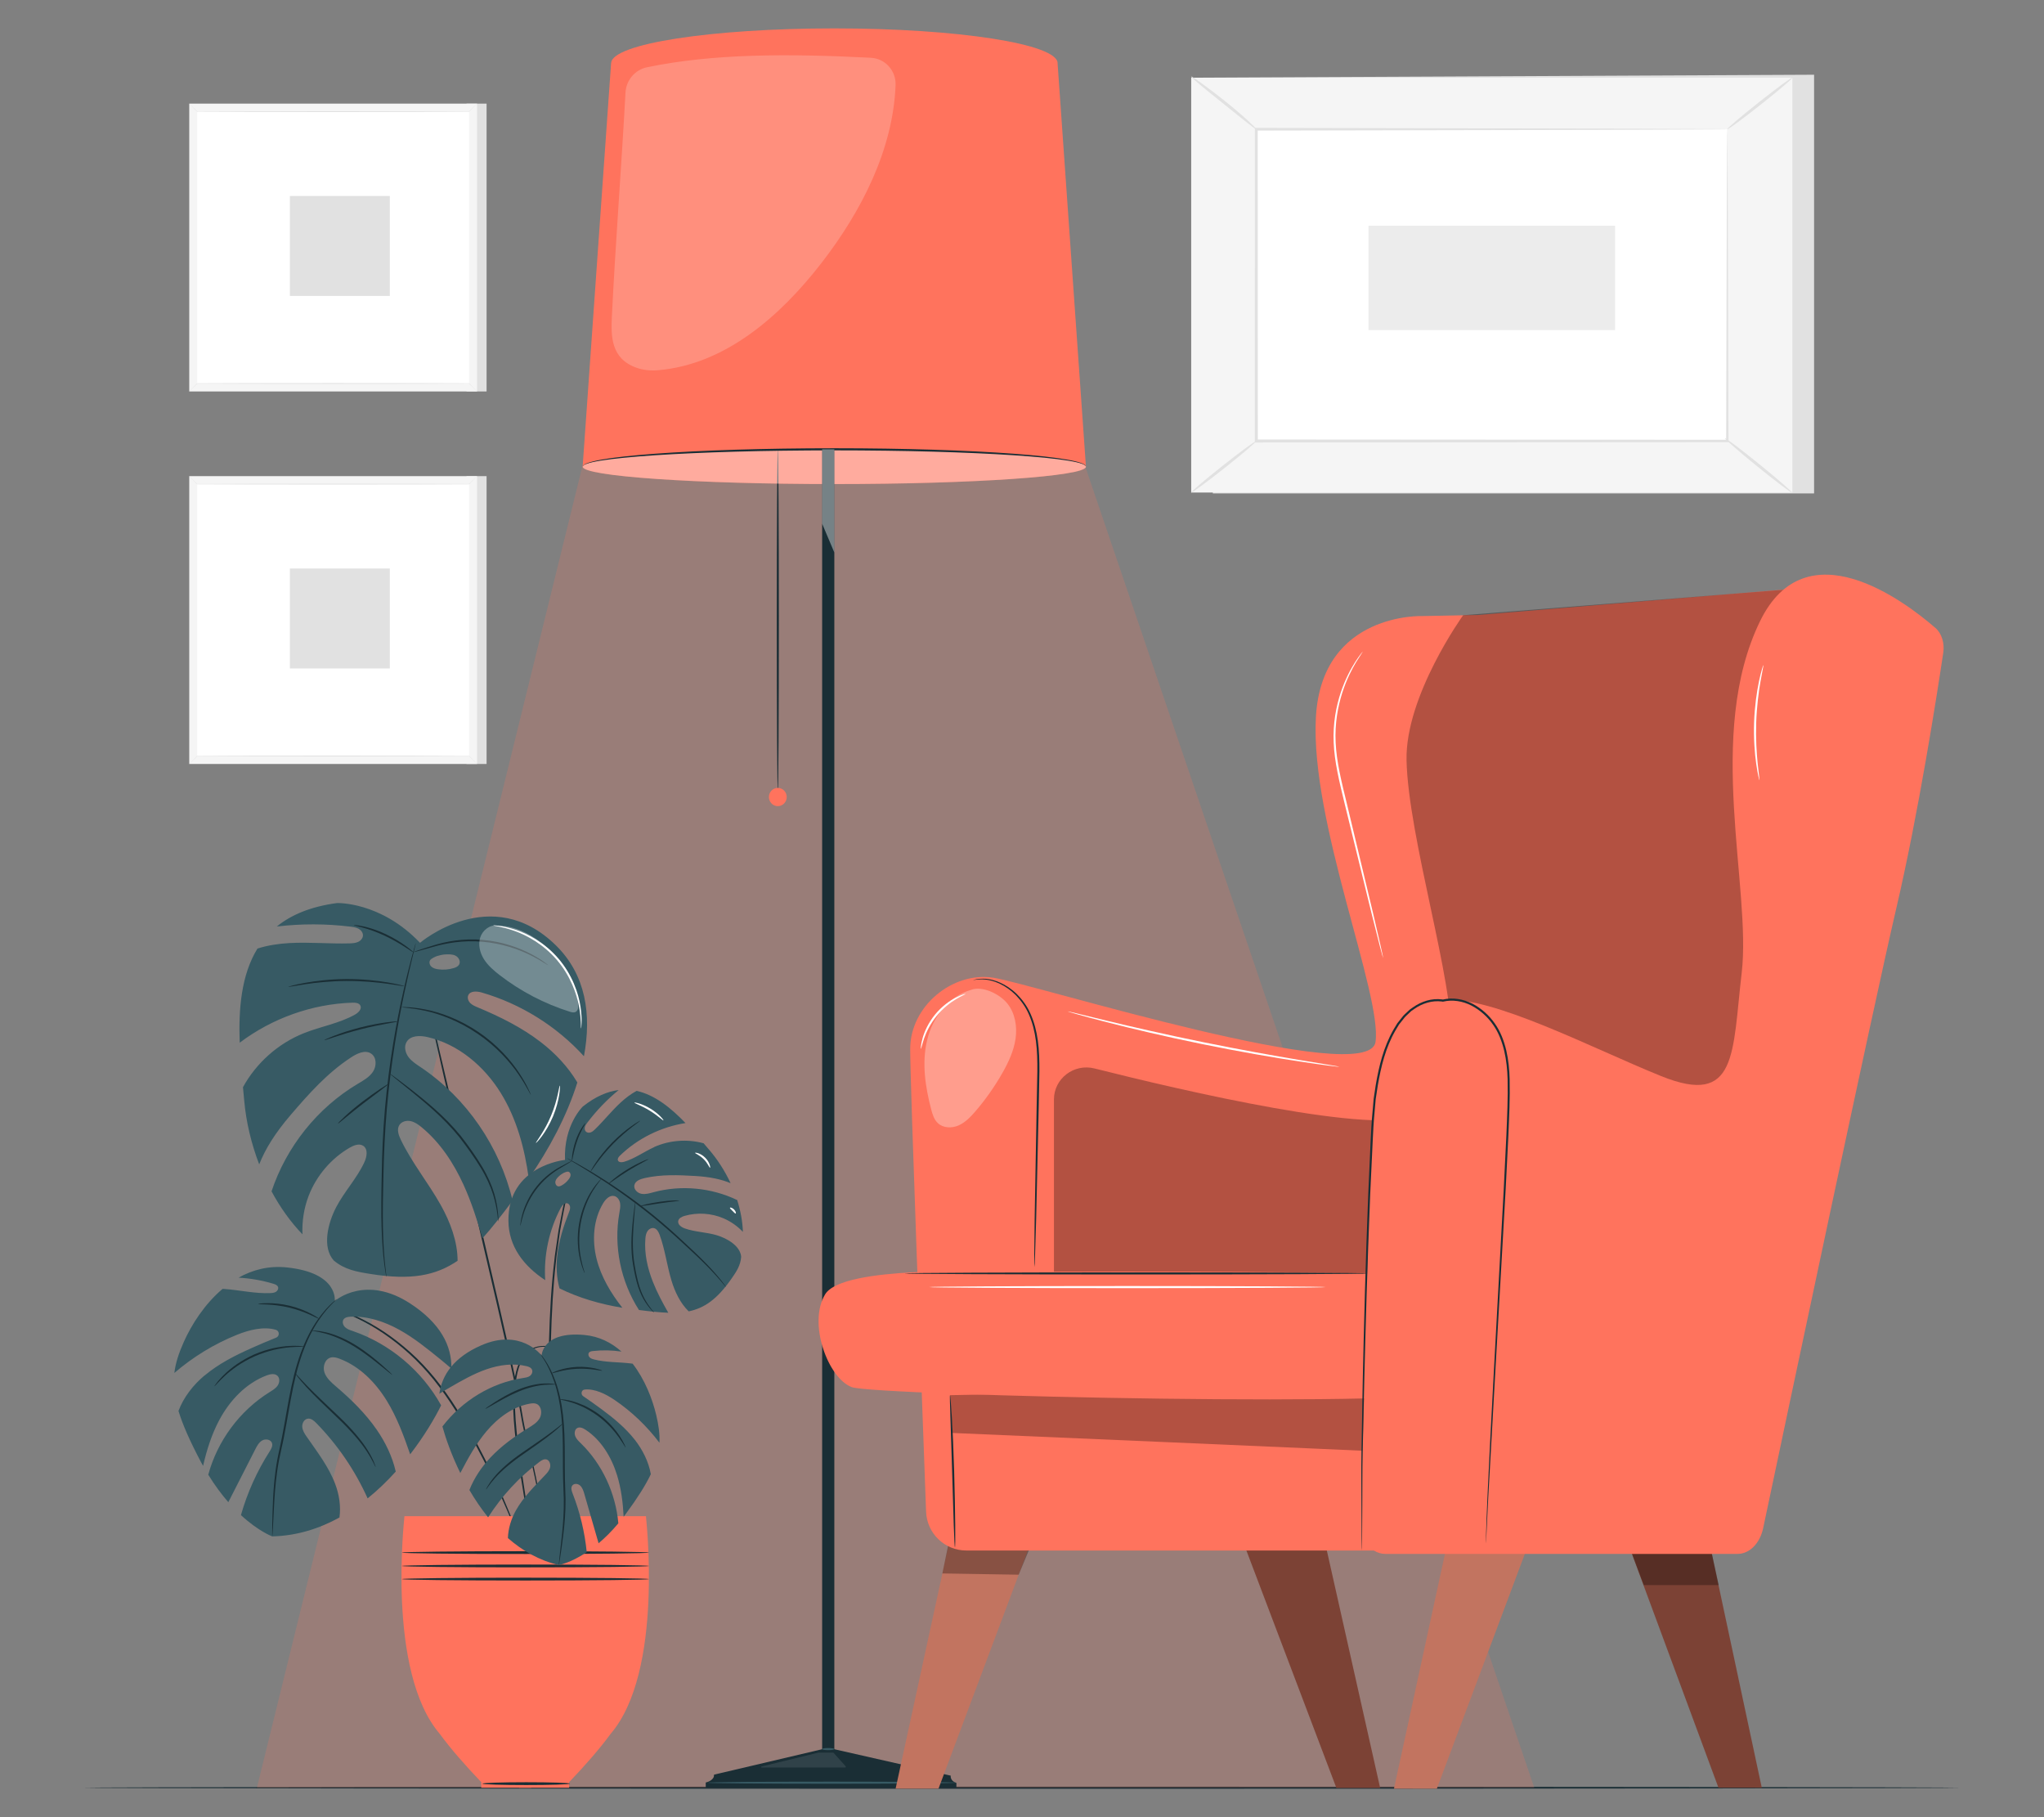 <?xml version="1.0" encoding="UTF-8"?>
<svg id="Layer_2" data-name="Layer 2" xmlns="http://www.w3.org/2000/svg" viewBox="0 0 540 480">
  <rect x="0" y="0" width="540" height="480" fill="#808080" stroke="none"/>
  <defs>
    <style>
      .cls-1 {
        opacity: .4;
      }

      .cls-1, .cls-2, .cls-3, .cls-4, .cls-5, .cls-6, .cls-7, .cls-8, .cls-9, .cls-10, .cls-11, .cls-12, .cls-13, .cls-14, .cls-15 {
        stroke-width: 0px;
      }

      .cls-1, .cls-11, .cls-13 {
        fill: #fff;
      }

      .cls-2, .cls-15 {
        fill: #ff735d;
      }

      .cls-3 {
        fill: #375a64;
      }

      .cls-4 {
        fill: #e1e1e1;
      }

      .cls-5 {
        fill: #ececec;
      }

      .cls-16, .cls-15 {
        opacity: .2;
      }

      .cls-7, .cls-17 {
        opacity: .3;
      }

      .cls-8 {
        fill: #f5f5f5;
      }

      .cls-9 {
        fill: none;
      }

      .cls-10 {
        fill: #1a2e35;
      }

      .cls-12 {
        fill: #c27460;
      }

      .cls-13 {
        opacity: .1;
      }

      .cls-14 {
        fill: #7c4235;
      }
    </style>
  </defs>
  <g id="Layer_2-2" data-name="Layer 2">
    <g>
      <g>
        <g>
          <rect class="cls-4" x="123.25" y="27.37" width="5.3" height="76.03"/>
          <rect class="cls-8" x="50" y="27.37" width="76.03" height="76.03"/>
          <rect class="cls-11" x="52.11" y="29.48" width="71.81" height="71.81"/>
          <path class="cls-4" d="m126.03,27.37s-.04.05-.13.15c-.1.1-.23.24-.4.41-.36.37-.88.9-1.55,1.58h-.01s-.02.01-.02.01c-5.82.04-19.71.07-35.91.07s-30.08-.03-35.91-.07h-.02s-.01-.01-.01-.01c-.67-.68-1.19-1.21-1.55-1.58-.17-.18-.3-.31-.4-.41-.09-.09-.13-.15-.13-.15,0,0,.05.04.15.13.1.1.24.23.41.4.37.36.9.88,1.58,1.55h-.03c5.82-.05,19.71-.08,35.91-.08s30.08.03,35.91.07h-.03c.68-.66,1.21-1.18,1.58-1.54.18-.17.31-.3.41-.4.09-.09.15-.13.15-.13Z"/>
          <path class="cls-4" d="m50,103.4s.04-.05.13-.15c.1-.1.23-.24.4-.41.36-.37.88-.9,1.55-1.58h.01s.02-.01.02-.01c5.82-.04,19.71-.07,35.91-.07s30.08.03,35.91.07h.02s.01.01.01.01c.67.68,1.19,1.21,1.55,1.58.17.18.3.31.4.41.09.09.13.15.13.15,0,0-.05-.04-.15-.13-.1-.1-.24-.23-.41-.4-.37-.36-.9-.88-1.58-1.55h.03c-5.82.05-19.71.08-35.91.08s-30.08-.03-35.91-.07h.03c-.68.66-1.21,1.18-1.58,1.54-.18.17-.31.3-.41.4-.09.09-.15.13-.15.13Z"/>
          <rect class="cls-4" x="76.59" y="51.77" width="26.4" height="26.4"/>
        </g>
        <g>
          <rect class="cls-4" x="123.25" y="125.77" width="5.3" height="76.03"/>
          <rect class="cls-8" x="50" y="125.77" width="76.03" height="76.03"/>
          <rect class="cls-11" x="52.11" y="127.88" width="71.81" height="71.81"/>
          <path class="cls-4" d="m126.03,125.77s-.04.05-.13.15c-.1.1-.23.24-.4.41-.36.37-.88.9-1.55,1.58h-.01s-.02.01-.02.01c-5.82.04-19.71.07-35.91.07s-30.08-.03-35.91-.07h-.02s-.01-.01-.01-.01c-.67-.68-1.19-1.21-1.55-1.58-.17-.18-.3-.31-.4-.41-.09-.09-.13-.15-.13-.15,0,0,.05.04.15.13.1.1.24.23.41.4.37.36.9.88,1.58,1.55h-.03c5.82-.05,19.71-.08,35.91-.08s30.08.03,35.91.07h-.03c.68-.66,1.21-1.18,1.58-1.54.18-.17.31-.3.41-.4.09-.09.15-.13.15-.13Z"/>
          <path class="cls-4" d="m50,201.8s.04-.05.13-.15c.1-.1.23-.24.4-.41.36-.37.88-.9,1.55-1.58h.01s.02-.01.02-.01c5.82-.04,19.71-.07,35.91-.07s30.08.03,35.91.07h.02s.01.01.01.01c.67.68,1.19,1.21,1.55,1.58.17.18.3.31.4.41.09.09.13.15.13.15,0,0-.05-.04-.15-.13-.1-.1-.24-.23-.41-.4-.37-.36-.9-.88-1.58-1.55h.03c-5.82.05-19.71.08-35.91.08s-30.08-.03-35.91-.07h.03c-.68.66-1.21,1.18-1.58,1.54-.18.17-.31.3-.41.4-.09.09-.15.13-.15.13Z"/>
          <rect class="cls-4" x="76.59" y="150.17" width="26.4" height="26.4"/>
        </g>
        <g>
          <polygon class="cls-4" points="479.26 19.74 479.26 130.33 320.42 130.33 314.7 20.52 479.26 19.74"/>
          <rect class="cls-8" x="339.32" y="-4.11" width="109.58" height="158.83" transform="translate(318.81 469.42) rotate(-90)"/>
          <g>
            <rect class="cls-11" x="331.9" y="34.13" width="124.43" height="82.35"/>
            <path class="cls-4" d="m456.33,34.13s-.21.01-.61.02c-.42,0-1.01.01-1.77.02-1.58.01-3.87.02-6.83.04-5.98.02-14.67.06-25.64.1-21.94.04-53,.1-89.57.18l.36-.36c0,25.16.02,53.04.03,82.34h0s-.39-.38-.39-.38c46.94.03,90.21.06,124.43.08l-.31.31c.07-25.06.13-45.61.16-59.92.03-7.15.06-12.74.08-16.57.02-1.89.03-3.35.03-4.35.01-.99.03-1.51.03-1.51,0,0,.02.48.03,1.45,0,1,.02,2.43.03,4.3.02,3.81.05,9.38.08,16.5.04,14.36.1,34.97.16,60.11v.31s-.31,0-.31,0c-34.22.02-77.49.05-124.43.08h-.39s0-.39,0-.39h0c.01-29.31.02-57.19.03-82.35v-.36s.36,0,.36,0c36.67.07,67.81.13,89.81.18,10.94.04,19.6.07,25.56.1,2.94.02,5.2.03,6.76.04.74,0,1.32.02,1.73.02.39,0,.57.02.57.02Z"/>
          </g>
          <path class="cls-4" d="m314.7,20.21c.07-.09,1.11.6,2.73,1.77,1.62,1.17,3.84,2.84,6.23,4.75,2.39,1.91,4.49,3.72,5.97,5.08,1.48,1.36,2.34,2.25,2.27,2.33-.15.17-3.97-2.98-8.74-6.79-4.77-3.8-8.61-6.95-8.47-7.13Z"/>
          <path class="cls-4" d="m473.53,20.52c.13.17-3.61,3.36-8.36,7.11-4.75,3.76-8.71,6.67-8.85,6.5-.13-.17,3.61-3.35,8.36-7.12,4.75-3.76,8.71-6.67,8.84-6.5Z"/>
          <g>
            <path class="cls-11" d="m473.41,130.11c-5.9-4.78-11.81-9.57-17.71-14.35"/>
            <path class="cls-4" d="m455.7,115.76c.14-.17,4.21,2.91,9.1,6.87,4.89,3.96,8.74,7.31,8.61,7.48-.14.17-4.21-2.91-9.1-6.87-4.89-3.96-8.74-7.31-8.61-7.48Z"/>
          </g>
          <path class="cls-4" d="m314.7,130.1c-.13-.17,3.57-3.32,8.27-7.04,4.7-3.72,8.62-6.6,8.76-6.43.13.17-3.57,3.32-8.27,7.04-4.7,3.72-8.62,6.6-8.76,6.43Z"/>
          <rect class="cls-5" x="380.33" y="40.83" width="27.57" height="65.14" transform="translate(320.71 467.52) rotate(-90)"/>
        </g>
        <path class="cls-10" d="m517.99,472.22c0,.15-111.07.28-248.05.28s-248.07-.13-248.07-.28,111.05-.28,248.07-.28,248.05.13,248.05.28Z"/>
        <polygon class="cls-15" points="160.09 97.86 67.87 472.22 405.34 472.22 281.17 106.94 160.09 97.86"/>
        <g>
          <path class="cls-2" d="m279.41,16.69c0-5.08-26.41-9.19-58.98-9.19s-58.64,4.06-58.96,9.1h-.02l-7.52,106.67h132.96l-7.49-106.58Z"/>
          <path class="cls-2" d="m286.9,123.27c0,2.54-29.76,4.59-66.48,4.59s-66.48-2.06-66.48-4.59,29.76-4.59,66.48-4.59,66.48,2.06,66.48,4.59Z"/>
          <path class="cls-10" d="m188.65,468.76l28.55-6.71h3.22l30.75,6.98s-.24,1.36,1.5,1.93v1.25h-66.22v-1.37s1.72-.34,2.13-1.52l.07-.57Z"/>
          <path class="cls-10" d="m205.49,208.99c-.15,0-.28-20.21-.28-45.13s.13-45.14.28-45.14.28,20.2.28,45.14-.13,45.13-.28,45.13Z"/>
          <path class="cls-2" d="m207.84,210.53c0,1.33-1.05,2.41-2.35,2.41s-2.35-1.08-2.35-2.41,1.05-2.41,2.35-2.41,2.35,1.08,2.35,2.41Z"/>
          <path class="cls-1" d="m286.9,123.27c0,2.54-29.76,4.59-66.48,4.59s-66.48-2.06-66.48-4.59,29.76-4.59,66.48-4.59,66.48,2.06,66.48,4.59Z"/>
          <rect class="cls-10" x="217.2" y="118.68" width="3.22" height="343.91"/>
          <path class="cls-10" d="m286.9,123.27s0-.13-.17-.28c-.16-.16-.46-.32-.87-.47-.83-.3-2.12-.59-3.79-.86-3.34-.54-8.23-1.01-14.28-1.41-12.1-.8-28.86-1.29-47.36-1.29-18.51,0-35.27.49-47.37,1.29-6.05.4-10.94.88-14.28,1.41-1.67.27-2.96.55-3.79.86-.41.15-.72.31-.87.47-.16.16-.15.29-.17.28,0,0-.03-.14.13-.32.16-.18.46-.36.87-.54.83-.34,2.12-.66,3.79-.97,3.35-.61,8.24-1.14,14.29-1.59,12.11-.9,28.88-1.45,47.4-1.45,18.52,0,35.28.55,47.39,1.45,6.05.45,10.94.99,14.29,1.59,1.67.3,2.96.62,3.8.97.42.17.72.36.87.54.16.18.13.33.13.32Z"/>
          <polygon class="cls-1" points="220.42 145.95 217.2 138.33 217.2 118.68 220.42 118.68 220.42 145.95"/>
          <path class="cls-13" d="m223.24,466.88h-22.04c-.15,0-.18-.23-.03-.26l15.09-3.68s.02,0,.03,0h3.81s.07.02.1.04l3.19,3.56c.12.13.03.35-.15.35Z"/>
          <path class="cls-3" d="m252.71,470.89c0,.15-14.74.28-32.92.28s-32.93-.12-32.93-.28,14.74-.28,32.93-.28,32.92.13,32.92.28Z"/>
          <path class="cls-3" d="m220.42,462.01c0,.15-.72.28-1.62.28s-1.62-.12-1.62-.28.72-.28,1.62-.28,1.62.13,1.62.28Z"/>
          <g class="cls-16">
            <path class="cls-11" d="m230.12,15.27c3.71.19,6.63,3.4,6.48,7.2-.65,17.08-9.08,33.44-19.57,46.99-10.95,14.13-25.5,26.84-43.23,28.34-1.93.16-3.89-.03-5.72-.69-6.75-2.44-6.68-8.39-6.42-13.67.94-19.22,2.54-39.59,3.59-59,.18-3.29,2.53-6.01,5.68-6.67,17.39-3.61,37.09-3.64,59.19-2.51Z"/>
          </g>
        </g>
        <g>
          <g>
            <g>
              <g>
                <path class="cls-10" d="m75.93,343.67s.08.02.25.03c.19.01.43.03.72.05.63.06,1.58.05,2.77.22,2.4.24,5.87.82,9.94,2.28,4.06,1.45,8.71,3.74,13.32,7.11,2.3,1.68,4.61,3.6,6.83,5.77,2.21,2.18,4.34,4.59,6.31,7.23,1.99,2.63,3.75,5.32,5.37,7.98,1.64,2.64,3.09,5.27,4.46,7.78,2.7,5.04,4.91,9.7,6.68,13.65,1.76,3.95,3.1,7.19,3.98,9.45.43,1.1.76,1.97,1.01,2.6.11.27.2.49.27.67.06.15.1.23.11.22,0,0-.01-.08-.06-.24-.06-.18-.13-.41-.22-.69-.21-.6-.49-1.5-.92-2.63-.82-2.28-2.11-5.54-3.83-9.52-1.73-3.97-3.92-8.65-6.6-13.72-1.36-2.52-2.81-5.16-4.45-7.82-1.62-2.67-3.39-5.38-5.39-8.02-1.99-2.65-4.14-5.09-6.37-7.28-2.25-2.18-4.58-4.1-6.9-5.79-4.66-3.38-9.37-5.65-13.48-7.07-4.11-1.43-7.62-1.96-10.04-2.14-1.21-.14-2.15-.1-2.79-.13-.29,0-.53,0-.73,0-.16,0-.25,0-.25.02Z"/>
                <path class="cls-10" d="m154.81,300.61s-.05.08-.13.26c-.09.2-.2.45-.35.77-.31.71-.74,1.7-1.29,2.97-.61,1.28-1.09,2.92-1.73,4.8-.29.95-.69,1.94-.96,3.03-.28,1.09-.57,2.24-.88,3.44-.69,2.4-1.11,5.09-1.69,7.95-.31,1.43-.46,2.93-.7,4.46-.2,1.54-.5,3.11-.64,4.74-.77,6.5-1.2,13.69-1.4,21.23-.12,7.55.05,14.74.38,21.27.38,6.53.86,12.4,1.43,17.32.27,2.46.53,4.68.82,6.63.27,1.95.49,3.63.74,4.99.23,1.34.41,2.4.54,3.15.06.34.11.61.15.82.04.18.06.28.07.28,0,0,0-.1-.02-.28-.03-.21-.06-.48-.1-.82-.11-.75-.26-1.81-.45-3.16-.22-1.37-.41-3.05-.65-5-.26-1.95-.5-4.17-.75-6.63-.53-4.92-.97-10.79-1.32-17.31-.31-6.52-.47-13.7-.34-21.24.2-7.53.61-14.7,1.35-21.19.13-1.63.42-3.2.62-4.74.24-1.53.38-3.03.68-4.46.57-2.86.97-5.54,1.63-7.94.3-1.2.58-2.35.84-3.44.26-1.09.64-2.08.92-3.03.61-1.88,1.06-3.53,1.64-4.81.51-1.28.91-2.28,1.2-3,.13-.33.22-.58.3-.78.07-.18.09-.27.09-.27Z"/>
                <path class="cls-10" d="m141.99,408.71s.06-.13.16-.39c.11-.28.25-.67.44-1.16.11-.53.27-1.19.39-1.98.06-.8.2-1.71.16-2.75.09-4.16-.97-10.1-2.66-17.29-.82-3.6-1.86-7.52-2.53-11.8-.19-1.07-.39-2.16-.58-3.27-.22-1.1-.45-2.22-.68-3.35-.45-2.27-.98-4.6-1.48-6.99-2.09-9.55-4.52-20.01-7.08-30.99-5.15-21.95-9.82-41.81-13.2-56.22-1.65-7.2-2.98-13.03-3.81-17.08-.44-2.02-.74-3.59-.94-4.66-.1-.52-.18-.92-.24-1.21-.06-.27-.09-.41-.1-.41,0,0,0,.14.05.42.05.3.11.7.19,1.22.17,1.07.43,2.66.85,4.68.77,4.06,2.05,9.9,3.65,17.12,3.23,14.42,7.91,34.3,13.06,56.26,2.57,10.98,5,21.44,7.12,30.97.51,2.39,1.05,4.71,1.5,6.98.23,1.13.46,2.25.69,3.35.2,1.1.4,2.19.59,3.25.69,4.3,1.75,8.22,2.6,11.81,1.73,7.17,2.84,13.08,2.81,17.21.05,1.03-.07,1.94-.12,2.73-.1.78-.25,1.44-.34,1.97-.16.5-.29.89-.39,1.17-.08.27-.12.4-.12.41Z"/>
                <path class="cls-10" d="m140.28,408.71s.02-.22.02-.62c0-.41-.03-1.01-.09-1.79-.11-1.55-.35-3.79-.73-6.54-.72-5.51-2.1-13.09-2.98-21.51-.42-4.21-.63-8.24-.35-11.88.15-1.82.42-3.54.92-5.1.5-1.55,1.25-2.95,2.34-3.95,1.09-.99,2.52-1.49,3.79-1.56,1.28-.1,2.4.09,3.28.27,1.77.4,2.68.8,2.71.75,0-.01-.22-.11-.66-.28-.22-.09-.5-.19-.83-.29-.33-.11-.72-.23-1.16-.33-.89-.21-2.02-.43-3.35-.35-1.33.05-2.86.56-4.03,1.59-1.16,1.04-1.95,2.48-2.48,4.06-.53,1.59-.82,3.33-.98,5.17-.31,3.68-.11,7.72.31,11.95.89,8.44,2.32,16.01,3.13,21.51.42,2.75.72,4.98.88,6.52.08.74.14,1.33.18,1.78.04.41.07.62.09.62Z"/>
              </g>
              <g>
                <path class="cls-3" d="m172.81,303.02c-2.68,1.2-5.1,3.02-7.92,3.86-.6.18-1.45.2-1.65-.4-.15-.45.21-.9.55-1.23,4.7-4.56,10.85-7.58,17.31-8.6-3.77-3.92-8.04-7.43-12.92-8.5-1.52.82-2.93,1.9-4.21,3.08-2.39,2.2-4.41,4.77-6.74,7.04-.33.32-.68.65-1.11.82-.43.17-.97.15-1.31-.16-.33-.31-.4-.82-.28-1.26.12-.44.39-.81.67-1.17,2.4-3.17,5.17-6.05,8.25-8.57-2.96.36-6.11,1.69-9.47,4.35,0,0-5.09,4.85-4.71,14.11,0,0-15.09,1.44-14.95,16.1.06,6.74,4.01,11.9,9.72,15.66-.42-6.55,1-13.21,4.07-19.02.38-.72,1.08-1.54,1.84-1.26.43.16.67.65.67,1.11,0,.46-.17.9-.34,1.33-1.42,3.62-2.61,7.36-3.05,11.22-.33,2.93-.2,5.94.58,8.78,5.05,2.53,10.94,4.21,16.61,5.13-3.02-3.84-5.59-8.12-6.79-12.85-1.25-4.94-.9-10.42,1.73-14.78.64-1.06,1.7-2.16,2.91-1.89.85.2,1.41,1.05,1.55,1.9.14.86-.04,1.73-.19,2.58-1.57,8.79.36,18.13,5.18,25.63,3,.38,5.53.65,7.75.73-1.52-2.66-2.97-5.36-4.09-8.21-1.41-3.59-2.28-7.46-1.97-11.3.05-.69.15-1.39.52-1.98.36-.58,1.06-1.01,1.73-.87.81.17,1.25,1.04,1.53,1.81,1.42,3.86,1.91,8.01,3.09,11.95.91,3.03,2.34,6.06,4.58,8.23,4.19-.88,7.51-3.2,11.31-8.64,1.29-1.85,2.39-3.47,2.55-5.77h0c-.22-2.87-3.67-4.86-6.42-5.69s-5.71-.84-8.43-1.79c-.92-.32-1.95-1.02-1.78-1.98.14-.76.97-1.15,1.72-1.36,3.35-.95,7.03-.72,10.23.65,1.94.83,3.69,2.06,5.14,3.59-.09-2.78-.63-5.63-1.51-8.41-6.81-3.27-14.8-4.04-22.1-2.07-1.04.28-2.13.62-3.19.42-1.06-.2-2.07-1.17-1.88-2.24.21-1.18,1.61-1.67,2.79-1.93,4.43-.98,8.74-.8,13.27-.54,4.07.24,6.96.9,9.37,1.9-1.51-3.24-3.46-6.27-5.67-8.83-.48-.55-.97-1.13-1.46-1.71-4.3-1.17-9.01-.82-13.08,1Zm-23.97,6.83c.25-.14.94-.4,1.23-.37.4.04.67.46.67.86s-.21.77-.44,1.09c-.51.7-1.17,1.29-1.92,1.7-.3.16-.63.3-.96.23-.56-.13-.82-.84-.66-1.4.16-.56.6-.98,1.03-1.37,0,0,.22-.25,1.06-.74Z"/>
                <path class="cls-10" d="m191.8,339.94s-.09-.17-.31-.46c-.21-.3-.53-.72-.96-1.26-.86-1.08-2.16-2.59-3.87-4.36-1.71-1.77-3.84-3.79-6.23-6-2.38-2.22-5.05-4.61-7.97-6.98-5.84-4.74-11.53-8.51-15.74-11.06-2.1-1.28-3.84-2.25-5.05-2.92-.58-.31-1.04-.55-1.4-.74-.32-.17-.49-.25-.5-.23,0,.01.15.12.46.31.35.21.8.47,1.36.81,1.18.71,2.89,1.72,4.97,3.03,4.17,2.6,9.81,6.4,15.64,11.13,2.91,2.36,5.58,4.73,7.97,6.94,2.4,2.2,4.54,4.19,6.27,5.93,1.73,1.74,3.07,3.22,3.96,4.26.42.5.76.9,1.02,1.21.23.28.36.42.37.41Z"/>
                <path class="cls-10" d="m167.84,317.52s-.1.42-.21,1.19c-.11.77-.25,1.88-.4,3.25-.28,2.75-.69,6.59-.18,10.83.3,2.11.69,4.08,1.16,5.86.48,1.78,1.13,3.33,1.82,4.54.7,1.21,1.4,2.1,1.92,2.68.25.3.47.5.61.65.15.14.23.21.24.2.08-.06-1.19-1.26-2.52-3.67-.65-1.21-1.26-2.73-1.71-4.49-.45-1.76-.83-3.74-1.12-5.82-.5-4.17-.14-8,.06-10.75.11-1.32.2-2.42.27-3.27.06-.77.08-1.2.05-1.2Z"/>
                <path class="cls-10" d="m179.45,317.13c0-.11-2.34-.1-5.18.32-2.84.42-5.09,1-5.07,1.1.02.12,2.31-.28,5.13-.7,2.82-.42,5.13-.61,5.12-.73Z"/>
                <path class="cls-10" d="m171.33,306.17s-.68.18-1.7.64c-1.02.46-2.4,1.17-3.86,2.06-1.46.9-2.71,1.81-3.58,2.52-.87.7-1.37,1.18-1.34,1.23.08.1,2.24-1.62,5.13-3.39,2.88-1.78,5.39-2.94,5.34-3.05Z"/>
                <path class="cls-10" d="m158.89,311.34s-.29.24-.74.74c-.45.5-1.07,1.27-1.74,2.29-1.35,2.02-2.79,5.13-3.41,8.8-.65,3.67-.33,7.09.23,9.44.27,1.18.58,2.12.82,2.75.24.63.41.97.43.96.07-.03-.5-1.42-.97-3.77-.48-2.34-.75-5.7-.11-9.31.62-3.61,1.99-6.69,3.25-8.72,1.26-2.04,2.3-3.13,2.24-3.19Z"/>
                <path class="cls-10" d="m169.16,296.01s-.25.1-.66.35c-.42.24-1,.63-1.7,1.12-1.41.99-3.27,2.49-5.11,4.37-1.84,1.89-3.3,3.78-4.26,5.21-.48.71-.85,1.31-1.08,1.73-.24.42-.36.66-.33.67.06.03.64-.85,1.65-2.23,1.01-1.38,2.49-3.23,4.31-5.09,1.82-1.86,3.64-3.38,4.99-4.43,1.35-1.05,2.23-1.65,2.19-1.7Z"/>
                <path class="cls-10" d="m137.46,323.82c.07.01.25-1.27.88-3.23.63-1.96,1.82-4.59,3.81-7.03,1.97-2.46,4.32-4.13,6.11-5.16.83-.5,1.54-.92,2.11-1.26.5-.3.76-.48.75-.51-.01-.02-.31.11-.83.37-.52.26-1.27.65-2.18,1.15-1.83.97-4.27,2.65-6.28,5.16-2.03,2.49-3.2,5.2-3.77,7.2-.29,1-.45,1.84-.52,2.41-.08.58-.11.9-.07.9Z"/>
                <path class="cls-10" d="m154.65,296.67c-.08-.08-1.64,1.84-2.59,4.68-.48,1.41-.75,2.74-.88,3.7-.13.97-.13,1.57-.08,1.57.13.02.39-2.37,1.34-5.14.93-2.78,2.31-4.75,2.21-4.82Z"/>
              </g>
              <g>
                <path class="cls-3" d="m54.09,363.31c3.67-3.09,8.01-5.27,12.39-7.23,2.14-.96,4.3-1.88,6.48-2.75.96-.39.91-1.78-.09-2.07-3.19-.94-6.97,0-10.18,1.28-6.05,2.42-11.69,5.87-16.63,10.12.33-2.69,1.19-5.26,2.46-8.11,2.07-4.66,5.54-10.09,10.28-14.1.19.01.37.02.56.03,4.04.3,8.04,1.26,12.08,1.08.5-.02,1.02-.07,1.45-.33.43-.26.73-.8.57-1.27-.17-.49-.73-.71-1.23-.86-2.99-.9-6.09-1.44-9.21-1.61,3.69-2.07,7.95-3.21,12.74-2.71,13.79,1.44,12.67,8.9,12.67,8.9.42-.42,8.35-6.92,19.94.63,8.02,5.23,11.02,11.21,10.88,17.19-.98-.86-1.99-1.69-2.98-2.5-3.46-2.81-6.94-5.63-10.84-7.78-3.9-2.15-8.29-3.6-12.75-3.43-.72.03-1.53.15-1.93.75-.41.63-.13,1.52.41,2.03.55.52,1.29.76,2,1,9.85,3.37,18.34,10.54,23.38,19.64-1.6,3.25-4.36,7.99-8.18,12.94-1.69-4.89-3.48-9.77-6.19-14.17-2.97-4.82-7.17-9.09-12.47-11.08-.74-.28-1.54-.51-2.3-.32-1.58.39-2.21,2.46-1.67,3.99.54,1.53,1.85,2.64,3.08,3.7,3.98,3.4,7.76,7.09,10.73,11.4,2.31,3.34,4.11,7.09,5.01,11.04-2.22,2.47-4.7,4.88-7.43,7.08-3.31-7.36-7.92-14.13-13.56-19.89-.61-.63-1.37-1.29-2.24-1.17-.96.13-1.55,1.23-1.47,2.19.08.97.64,1.82,1.2,2.62,2.78,4.01,5.82,7.94,7.53,12.51,1.04,2.78,1.51,5.88,1.1,8.79-5.27,2.91-11.21,4.83-17.76,4.99,0,0-3.59-1.31-8.27-5.62,1.69-5.93,4.24-11.6,7.56-16.79.44-.69.92-1.51.63-2.28-.35-.94-1.7-1.15-2.57-.65-.87.5-1.38,1.44-1.83,2.34-2.37,4.65-4.75,9.3-7.12,13.96-1.74-1.99-3.54-4.39-5.3-7.25,2.42-8.95,8.32-16.92,16.2-21.82.79-.49,1.63-.98,2.15-1.76.52-.78.6-1.94-.09-2.57-.74-.67-1.9-.43-2.84-.08-5.47,2.07-9.74,6.61-12.5,11.77-2.03,3.8-3.32,7.92-4.29,12.13-.22-.4-.44-.8-.66-1.21-2.83-5.37-4.72-9.65-5.84-13.31,1.37-3.66,3.91-6.87,6.92-9.4Z"/>
                <path class="cls-10" d="m71.92,405.84s.04-.23.08-.67c.03-.49.07-1.14.12-1.94.09-1.74.21-4.15.37-7.11.2-3,.49-6.57,1.23-10.46.37-1.94.89-3.97,1.3-6.1.42-2.13.8-4.34,1.2-6.6.79-4.52,1.61-8.82,2.74-12.62,1.12-3.8,2.54-7.1,4.05-9.68,1.5-2.59,3.04-4.49,4.19-5.7,1.15-1.22,1.88-1.81,1.84-1.85-.01-.01-.2.13-.54.41-.35.27-.83.72-1.44,1.3-1.2,1.18-2.8,3.06-4.36,5.66-1.56,2.59-3.03,5.91-4.19,9.73-1.17,3.82-2,8.14-2.79,12.66-.4,2.26-.78,4.47-1.19,6.59-.4,2.12-.91,4.14-1.27,6.11-.72,3.93-.98,7.52-1.13,10.53-.14,3.01-.18,5.44-.21,7.13-.01.8-.02,1.44-.02,1.94,0,.44,0,.68.02.68Z"/>
                <path class="cls-10" d="m77.89,362.64s.23.4.75,1.06c.51.66,1.3,1.58,2.31,2.69,2.01,2.21,5.01,5.07,8.3,8.21,3.3,3.13,6.01,6.24,7.62,8.73,1.64,2.48,2.29,4.22,2.38,4.18.03-.01-.11-.46-.43-1.23-.32-.78-.86-1.87-1.65-3.15-1.56-2.57-4.26-5.76-7.57-8.9-3.3-3.15-6.31-5.95-8.39-8.1-1.04-1.07-1.86-1.95-2.42-2.57-.56-.62-.87-.96-.9-.94Z"/>
                <path class="cls-10" d="m56.64,366.18c.08.06,1.01-1.14,2.8-2.79.89-.83,2.03-1.73,3.35-2.64,1.34-.89,2.88-1.76,4.57-2.52,1.7-.74,3.39-1.27,4.95-1.66,1.57-.36,3-.59,4.21-.69,2.43-.21,3.94-.08,3.95-.17,0-.03-.37-.09-1.06-.15-.34-.04-.76-.07-1.25-.06-.49,0-1.05-.03-1.66.03-1.23.05-2.7.25-4.29.59-1.59.37-3.31.9-5.05,1.65-1.72.77-3.28,1.68-4.63,2.6-1.33.94-2.47,1.89-3.34,2.76-.46.42-.82.85-1.15,1.21-.34.36-.6.69-.8.96-.42.55-.63.86-.61.88Z"/>
                <path class="cls-10" d="m103.66,363.18s-.22-.28-.67-.71c-.45-.43-1.12-1.05-1.96-1.79-1.68-1.47-4.06-3.49-6.97-5.31-2.92-1.82-5.86-2.98-8.06-3.47-1.1-.25-2-.38-2.63-.42-.63-.04-.98-.03-.98,0,0,.09,1.38.18,3.52.76,2.14.57,5,1.75,7.88,3.55,2.88,1.8,5.27,3.75,7.01,5.15,1.73,1.41,2.81,2.28,2.86,2.23Z"/>
                <path class="cls-10" d="m68.2,344.44c0,.18,3.79-.12,8.27.97,4.48,1.08,7.72,3.09,7.8,2.92.03-.05-.74-.6-2.09-1.31-1.35-.71-3.31-1.54-5.59-2.1-2.28-.55-4.4-.71-5.93-.69-1.53.01-2.46.15-2.46.21Z"/>
              </g>
              <g>
                <path class="cls-3" d="m64.19,287.18c.12,1.25.24,2.48.34,3.67.5,5.51,1.85,11.25,3.95,16.71,1.57-3.97,4.08-8.13,8.42-13.18,4.84-5.63,9.53-10.9,15.72-14.99,1.64-1.09,3.81-2.18,5.44-1.08,1.47.99,1.46,3.28.49,4.76-.97,1.48-2.6,2.37-4.12,3.27-10.62,6.34-18.79,16.63-22.69,28.35,2.26,4.2,5,8.07,8.17,11.35-.15-3.44.39-6.91,1.62-10.13,2.04-5.32,5.94-9.91,10.88-12.77,1.09-.63,2.5-1.17,3.55-.48,1.32.88.97,2.9.3,4.34-1.97,4.27-5.32,7.77-7.48,11.94-2.16,4.18-3.74,10.5-.61,14.01h0c2.89,2.43,6.05,2.98,9.69,3.56,10.73,1.72,17.23.45,23.03-3.48,0-5.1-1.93-10.23-4.46-14.75-3.3-5.87-7.62-11.15-10.54-17.22-.59-1.22-1.11-2.72-.39-3.87.6-.96,1.89-1.29,2.99-1.05,1.1.23,2.05.92,2.92,1.64,4.87,4.01,8.43,9.43,11.05,15.17,2.08,4.56,3.6,9.33,5,14.15,2.43-2.69,5-5.99,7.96-9.95-3.34-14.2-12.14-27.09-24.26-35.24-1.18-.79-2.41-1.57-3.26-2.71-.84-1.14-1.21-2.77-.47-3.99,1.04-1.74,3.55-1.73,5.52-1.27,8.12,1.87,14.97,7.69,19.35,14.77,4.2,6.79,6.32,14.67,7.39,22.59,5.36-7.72,10.08-16.55,12.84-25.37-2.45-4.13-5.84-7.72-9.66-10.66-5.04-3.88-10.8-6.73-16.67-9.18-.7-.29-1.41-.59-1.95-1.12-.53-.53-.84-1.36-.55-2.06.53-1.22,2.29-1.11,3.57-.74,10.32,2.99,19.77,8.89,27,16.83,2.07-11,.49-21.5-7.36-29.24-17.08-16.83-35.94-.72-35.94-.72-10.45-10.96-21.95-10.5-21.95-10.5-6.96.93-12.11,3.12-15.89,6.19,6.46-.76,13-.75,19.46.04.74.09,1.49.2,2.14.55.65.36,1.18,1.03,1.16,1.77-.02.76-.61,1.41-1.3,1.72-.69.31-1.47.35-2.23.38-5.31.15-10.63-.38-15.94-.08-2.83.16-5.7.59-8.4,1.45-4.28,6.95-5.02,15.97-4.69,24.86,8.55-6.44,19.1-10.23,29.8-10.57.78-.02,1.71.06,2.07.75.47.91-.51,1.89-1.4,2.39-4.2,2.36-9.08,3.14-13.55,4.93-6.77,2.71-12.54,7.85-16.05,14.24Zm53.41-35.07c.94-.05,1.94-.09,2.78.35.84.44,1.39,1.56.89,2.37-.29.47-.84.71-1.36.87-1.35.42-2.79.53-4.19.33-.64-.09-1.31-.27-1.78-.72-.47-.45-.65-1.25-.25-1.76.29-.37,1.38-.9,1.83-1.03,1.54-.44,2.08-.41,2.08-.41Z"/>
                <path class="cls-10" d="m102.07,337.27s0-.08,0-.23c-.02-.18-.04-.4-.07-.67-.08-.59-.17-1.46-.29-2.57-.23-2.24-.46-5.48-.54-9.5-.08-4.02,0-8.81.14-14.13.12-5.32.36-11.16.89-17.27,1.07-12.23,3.02-23.19,4.72-31.05.83-3.94,1.6-7.1,2.12-9.29.26-1.06.46-1.9.61-2.52.06-.26.11-.48.15-.66.03-.15.04-.23.03-.23,0,0-.04.07-.08.22-.05.17-.12.39-.2.65-.17.61-.41,1.44-.7,2.5-.58,2.18-1.4,5.33-2.28,9.26-1.78,7.85-3.8,18.82-4.87,31.08-.54,6.12-.76,11.98-.85,17.3-.12,5.32-.17,10.12-.04,14.15.13,4.03.41,7.28.7,9.52.15,1.12.27,1.98.38,2.57.05.27.09.48.12.66.03.15.05.22.06.22Z"/>
                <path class="cls-10" d="m102.95,283.58s.12.13.37.35c.3.25.67.56,1.12.93,1.04.84,2.45,1.98,4.17,3.37,3.48,2.87,8.4,6.8,12.74,12.15,2.11,2.71,4.01,5.42,5.57,7.95,1.56,2.54,2.66,5,3.33,7.14.66,2.15.98,3.96,1.14,5.21.16,1.25.22,1.95.27,1.95.02,0,.02-.18.01-.51-.02-.33-.01-.83-.08-1.46-.1-1.26-.36-3.1-.99-5.29-.64-2.19-1.73-4.7-3.28-7.28-1.56-2.58-3.44-5.28-5.57-8.02-4.4-5.4-9.38-9.3-12.91-12.11-1.79-1.39-3.25-2.49-4.27-3.25-.47-.35-.86-.63-1.18-.86-.27-.19-.42-.29-.43-.27Z"/>
                <path class="cls-10" d="m89.28,296.79c.05.05.78-.55,1.96-1.53,1.18-.98,2.82-2.31,4.67-3.74,1.79-1.35,3.41-2.58,4.78-3.61,1.22-.92,1.97-1.51,1.93-1.57-.04-.06-.86.43-2.14,1.28-1.28.85-3.02,2.07-4.88,3.5-1.86,1.43-3.47,2.82-4.59,3.87-1.13,1.05-1.77,1.75-1.73,1.79Z"/>
                <path class="cls-10" d="m85.63,274.77c.03.07,1.09-.3,2.82-.87,1.73-.57,4.13-1.32,6.82-2.01,2.69-.69,5.16-1.18,6.95-1.5,1.79-.33,2.91-.51,2.9-.59,0-.06-1.14,0-2.95.24-1.81.24-4.31.68-7.02,1.37-2.71.69-5.11,1.5-6.81,2.16-1.71.66-2.73,1.15-2.7,1.21Z"/>
                <path class="cls-10" d="m105.85,266.03s.61.09,1.71.2c1.1.11,2.68.32,4.6.73,3.84.8,9.03,2.69,13.99,6.08,4.98,3.35,8.62,7.51,10.83,10.75,1.11,1.62,1.92,3,2.44,3.97.53.97.81,1.51.84,1.5.02,0-.04-.15-.15-.42-.12-.27-.27-.67-.52-1.16-.47-1-1.23-2.42-2.32-4.08-2.15-3.32-5.79-7.57-10.84-10.97-5.02-3.43-10.31-5.29-14.2-6.01-1.95-.37-3.55-.53-4.66-.58-.55-.04-.98-.03-1.27-.03-.29,0-.44.01-.45.03Z"/>
                <path class="cls-10" d="m76.14,260.68s.44-.03,1.21-.16c.77-.14,1.89-.33,3.28-.54,2.77-.42,6.62-.83,10.89-.86,4.27-.02,8.13.36,10.9.74,1.39.19,2.51.37,3.28.5.77.13,1.21.18,1.21.15,0-.03-.41-.15-1.17-.34-.76-.19-1.88-.42-3.27-.66-2.77-.48-6.65-.91-10.96-.9-4.3.03-8.18.5-10.95,1.01-1.38.25-2.5.5-3.26.7-.76.2-1.18.32-1.17.35Z"/>
                <path class="cls-10" d="m144.9,255.01s-.39-.36-1.17-.91c-.38-.29-.87-.61-1.45-.96-.57-.37-1.24-.74-2-1.14-3-1.6-7.51-3.29-12.73-3.73-5.22-.48-9.95.46-13.18,1.5-1.63.5-2.93.93-3.83,1.23-.9.31-1.39.49-1.38.52.01.04.52-.09,1.44-.34,1-.28,2.3-.64,3.87-1.08,3.24-.94,7.89-1.81,13.04-1.34,5.14.43,9.6,2.04,12.62,3.54.76.38,1.44.72,2.01,1.07.59.33,1.09.62,1.48.88.8.5,1.26.77,1.27.75Z"/>
                <path class="cls-10" d="m93.43,244.36c-.01.08.95.26,2.47.68,1.52.41,3.57,1.12,5.74,2.13,2.17,1.02,4.04,2.13,5.36,2.99,1.32.85,2.12,1.42,2.17,1.36.04-.05-.68-.72-1.97-1.65-1.28-.93-3.15-2.11-5.35-3.15-2.2-1.03-4.32-1.69-5.87-2.02-1.56-.34-2.54-.39-2.55-.33Z"/>
              </g>
            </g>
            <g>
              <g>
                <path class="cls-2" d="m170.65,400.49c0,.59,4.8,40.99-9.32,57.49-2.93,4-6.71,8.3-10.97,12.77v1.47h-13.2v-71.73h33.5Z"/>
                <path class="cls-2" d="m106.85,400.49c0,.59-4.8,40.99,9.32,57.49,2.93,4,6.71,8.3,10.97,12.77v1.47h13.2v-71.73h-33.5Z"/>
              </g>
              <path class="cls-10" d="m127.46,471.14c0-.2,5.17-.37,11.55-.37s11.55.16,11.55.37-5.17.37-11.55.37-11.55-.16-11.55-.37Z"/>
              <path class="cls-10" d="m106.19,410.11c0-.2,14.61-.37,32.62-.37s32.62.16,32.62.37-14.6.37-32.62.37-32.62-.16-32.62-.37Z"/>
              <path class="cls-10" d="m106.19,413.64c0-.2,14.61-.37,32.62-.37s32.62.16,32.62.37-14.6.37-32.62.37-32.62-.16-32.62-.37Z"/>
              <path class="cls-10" d="m106.19,417.11c0-.2,14.61-.37,32.62-.37s32.62.16,32.62.37-14.6.37-32.62.37-32.62-.16-32.62-.37Z"/>
            </g>
            <g>
              <path class="cls-3" d="m167.72,380.33c-2.5-3.21-5.65-5.77-8.87-8.15-1.57-1.16-3.17-2.29-4.78-3.39-.71-.48-.48-1.65.36-1.74,2.67-.28,5.55,1.13,7.94,2.75,4.49,3.04,8.5,6.88,11.85,11.29.11-2.33-.22-4.65-.84-7.27-1.01-4.28-3.03-9.45-6.24-13.61-.15-.02-.3-.04-.45-.06-3.26-.4-6.58-.25-9.77-1.06-.4-.1-.81-.23-1.11-.52-.31-.29-.47-.79-.28-1.17.2-.39.68-.48,1.1-.53,2.51-.28,5.05-.23,7.56.14-2.66-2.36-5.89-4.02-9.78-4.38-11.19-1.04-11.32,5.46-11.32,5.46-.28-.42-5.7-7.22-15.97-2.72-7.11,3.12-10.33,7.69-11.05,12.78.9-.57,1.82-1.11,2.72-1.63,3.14-1.81,6.31-3.64,9.71-4.82,3.41-1.18,7.11-1.69,10.63-.83.57.14,1.2.38,1.43.95.24.6-.1,1.31-.61,1.65-.51.35-1.13.43-1.73.52-8.32,1.24-16.06,5.93-21.34,12.81.83,3.01,2.37,7.48,4.73,12.29,2.02-3.86,4.12-7.7,6.88-10.98,3.03-3.6,6.97-6.52,11.47-7.34.63-.11,1.3-.18,1.88.1,1.2.59,1.42,2.44.78,3.65-.64,1.21-1.84,1.93-2.97,2.63-3.64,2.23-7.16,4.74-10.13,7.9-2.3,2.46-4.25,5.33-5.51,8.53,1.43,2.45,3.07,4.9,4.94,7.21,3.65-5.69,8.26-10.67,13.55-14.63.57-.43,1.27-.87,1.95-.63.75.27,1.07,1.29.87,2.1s-.76,1.44-1.32,2.02c-2.77,2.94-5.73,5.77-7.73,9.36-1.21,2.18-2.01,4.73-2.09,7.26,3.8,3.33,8.27,5.92,13.47,7.13,0,0,3.04-.53,7.36-3.4-.53-5.29-1.78-10.52-3.71-15.45-.26-.66-.52-1.43-.19-2.03.41-.74,1.51-.69,2.14-.13.63.57.9,1.45,1.14,2.28,1.25,4.33,2.5,8.65,3.75,12.98,1.66-1.4,3.43-3.13,5.22-5.27-.7-7.97-4.3-15.68-9.89-21.12-.56-.55-1.16-1.1-1.47-1.84-.31-.74-.21-1.74.42-2.16.68-.45,1.58-.06,2.27.4,4.07,2.65,6.85,7.19,8.33,12.01,1.09,3.55,1.55,7.25,1.74,10.97.23-.3.46-.6.69-.92,3-4.08,5.09-7.39,6.49-10.31-.58-3.32-2.17-6.45-4.22-9.09Z"/>
              <path class="cls-10" d="m147.64,413.43s.06-.19.12-.57c.07-.43.15-.98.26-1.65.21-1.43.53-3.51.83-6.08.3-2.57.59-5.66.56-9.1-.02-1.73-.14-3.51-.16-5.37-.04-1.86-.03-3.79-.04-5.76,0-3.95-.08-7.74-.47-11.15-.4-3.42-1.1-6.46-1.99-8.91-.88-2.45-1.9-4.32-2.71-5.52-.41-.6-.74-1.06-.99-1.35-.24-.3-.37-.45-.39-.44-.04.03.46.66,1.21,1.89.75,1.23,1.71,3.1,2.54,5.54.84,2.44,1.5,5.45,1.87,8.84.37,3.39.43,7.15.43,11.1,0,1.98,0,3.91.05,5.77.03,1.87.17,3.67.19,5.37.05,3.41-.2,6.48-.45,9.06-.28,2.52-.51,4.59-.68,6.09-.07.68-.12,1.23-.16,1.66-.03.38-.04.58-.02.58Z"/>
              <path class="cls-10" d="m148.85,375.88s-.32.21-.86.64c-.53.43-1.31,1.04-2.3,1.77-1.96,1.48-4.77,3.36-7.85,5.5-3.09,2.13-5.68,4.41-7.25,6.33-.79.95-1.36,1.78-1.71,2.37-.35.59-.51.94-.49.96.08.05.83-1.28,2.46-3.1,1.62-1.83,4.19-4.03,7.27-6.15,3.07-2.14,5.87-4.08,7.78-5.64.96-.77,1.71-1.43,2.21-1.91.5-.48.75-.76.73-.79Z"/>
              <path class="cls-10" d="m165.29,382.35s-.09-.31-.33-.83c-.23-.52-.65-1.25-1.2-2.12-1.12-1.72-2.97-3.94-5.52-5.82-1.27-.93-2.58-1.68-3.81-2.27-1.25-.55-2.4-.99-3.4-1.23-.49-.15-.95-.23-1.36-.3-.4-.08-.75-.13-1.04-.15-.57-.06-.89-.07-.89-.04-.01.09,1.25.24,3.19.84.97.28,2.09.74,3.3,1.31,1.19.6,2.46,1.35,3.71,2.26,2.49,1.83,4.34,3.97,5.52,5.61,1.18,1.65,1.75,2.78,1.83,2.74Z"/>
              <path class="cls-10" d="m128.24,372.12c.04.06,1.02-.49,2.59-1.39,1.57-.89,3.74-2.15,6.28-3.2,2.54-1.06,4.98-1.59,6.77-1.73,1.79-.15,2.91,0,2.92-.1,0-.03-.27-.1-.78-.17-.51-.07-1.25-.12-2.17-.09-1.83.05-4.36.55-6.94,1.62-2.58,1.07-4.74,2.39-6.27,3.36-1.53.98-2.44,1.64-2.41,1.7Z"/>
              <path class="cls-10" d="m159.08,362.05c.02-.06-.7-.33-1.91-.6-1.21-.26-2.93-.49-4.82-.39-1.9.1-3.59.49-4.76.88-1.18.39-1.86.74-1.84.79.05.17,2.91-.99,6.63-1.17,3.72-.19,6.68.66,6.71.49Z"/>
            </g>
          </g>
          <path class="cls-11" d="m153.52,271.66c-.12,0,.1-2.23-.54-5.72-.61-3.47-2.32-8.23-5.84-12.35-3.52-4.12-7.96-6.56-11.28-7.71-3.35-1.18-5.59-1.32-5.57-1.43,0-.03.56-.02,1.55.11,1,.12,2.43.4,4.14.96,3.41,1.07,7.98,3.5,11.58,7.72,3.6,4.22,5.28,9.11,5.8,12.65.27,1.78.33,3.24.29,4.24-.03,1-.11,1.55-.14,1.55Z"/>
          <path class="cls-11" d="m175.28,295.94c-.12.12-1.57-1.32-3.69-2.6-2.11-1.3-4.05-1.93-4-2.09.03-.14,2.1.27,4.29,1.62,2.2,1.33,3.51,2.99,3.4,3.07Z"/>
          <path class="cls-11" d="m187.58,308.46c-.16.05-.57-1.19-1.68-2.27-1.08-1.1-2.32-1.51-2.27-1.67,0-.15,1.46.05,2.67,1.28,1.23,1.21,1.43,2.66,1.28,2.67Z"/>
          <path class="cls-11" d="m194.35,320.53c-.14.07-.45-.29-.83-.67-.38-.39-.74-.69-.67-.83.06-.14.6-.03,1.07.44.47.46.58,1.01.44,1.07Z"/>
          <path class="cls-11" d="m141.58,301.91c-.15-.11,2.27-3,4.01-7.23,1.78-4.22,2.13-7.96,2.31-7.94.07,0,.07.95-.17,2.45-.23,1.5-.74,3.55-1.63,5.7-.9,2.14-2,3.95-2.9,5.17-.9,1.22-1.57,1.89-1.62,1.84Z"/>
          <g class="cls-17">
            <path class="cls-11" d="m152.75,265.34c-.31-5.36-3.39-10.46-7.26-14.17-3.88-3.71-8.72-6.64-14.09-6.71-1.98-.25-3.91,1.25-4.52,3.15s-.11,4.02.94,5.71c1.05,1.69,2.59,3.02,4.17,4.24,5.55,4.29,11.86,7.58,18.54,9.68.5.16,1.07.3,1.54.06.65-.35.73-1.23.68-1.96Z"/>
          </g>
        </g>
        <g>
          <g>
            <polygon class="cls-12" points="251.36 404.6 236.61 472.47 247.94 472.47 273.53 404.2 251.36 404.6"/>
            <g class="cls-17">
              <polygon class="cls-6" points="269.13 415.95 248.96 415.62 250.58 407.75 272.04 408.95 269.13 415.95"/>
            </g>
            <polygon class="cls-14" points="451 404.6 465.44 472.22 454 472.22 428.82 404.2 451 404.6"/>
            <polygon class="cls-14" points="349.42 404.6 364.62 472.28 353.06 472.28 327.25 404.2 349.42 404.6"/>
            <polygon class="cls-12" points="383.01 404.6 368.27 472.47 379.6 472.47 405.19 404.2 383.01 404.6"/>
            <path class="cls-2" d="m375.87,162.73s-26.62-1.11-28.22,26.61c-1.6,27.71,17.57,73.42,15.74,85.9-1.82,12.48-90.23-15.31-100.97-16.98-10.74-1.67-21.96,7.47-21.96,18.83,0,9.37,3.11,92.13,4.2,122.22.21,5.72,4.9,10.25,10.63,10.25h123.65l36.96-74.45s72.37-73.36,72.37-74.47-4.88-105.91-4.88-105.91l-92.98,7.72-14.52.28Z"/>
            <path class="cls-7" d="m278.44,333.04v-42.63c0-5.52,5.29-9.56,10.73-8.18,22.88,5.77,75.21,18.02,85.35,12.17,0,0,7.63-5.78,8.73-19.94,1.1-14.17-11.25-53.37-11.66-73.68-.34-17.02,14.96-38.28,14.96-38.28l91.67-7.28s-8.63,142.72-6.92,145.51c1.71,2.79-60.28,74.06-60.28,74.06l-132.58-25.88v-15.86Z"/>
            <g class="cls-17">
              <path class="cls-6" d="m366.2,383.52c-1.75-.2-114.59-5.01-114.59-5.01l-.63-9.98,118.45-2.48-3.23,17.47Z"/>
            </g>
            <path class="cls-10" d="m252.3,408.74s.06-.56.07-1.58c0-1.11,0-2.57-.01-4.31-.04-3.64-.12-8.67-.28-14.22-.16-5.55-.39-10.58-.61-14.22-.11-1.82-.21-3.29-.3-4.3-.09-1.01-.15-1.57-.19-1.57-.04,0-.04.57-.02,1.58.03,1.11.08,2.56.13,4.31.12,3.73.28,8.71.45,14.21.17,5.5.32,10.48.43,14.21.07,1.75.14,3.19.18,4.31.06,1.02.1,1.58.14,1.58Z"/>
            <g class="cls-17">
              <polygon class="cls-6" points="454.06 418.69 434.26 418.69 431.17 410.45 452.27 410.45 454.06 418.69"/>
            </g>
            <path class="cls-10" d="m273.28,334.61s-.03-.3-.04-.87c0-.62,0-1.46,0-2.5.02-2.23.06-5.36.1-9.21.14-7.83.33-18.54.54-30.38.06-5.93.46-11.6-.2-16.67-.33-2.53-.93-4.9-1.84-6.97-.88-2.08-2.17-3.79-3.5-5.17-2.74-2.74-5.82-3.86-7.95-4.09-2.15-.19-3.33.21-3.34.13,0-.02.29-.09.85-.21.56-.11,1.42-.19,2.51-.13,2.17.17,5.36,1.26,8.2,4.02,1.39,1.39,2.73,3.13,3.65,5.26.95,2.11,1.58,4.52,1.93,7.09.7,5.15.31,10.83.25,16.75-.27,11.84-.52,22.56-.7,30.38-.12,3.85-.21,6.98-.28,9.21-.04,1.05-.08,1.88-.1,2.5-.03.57-.05.87-.07.87Z"/>
            <g class="cls-17">
              <path class="cls-11" d="m256.52,261.48c-5.93,1.66-10.16,7.28-11.59,13.27-1.43,5.99-.49,12.3,1.07,18.26.35,1.34.77,2.74,1.79,3.68,1.42,1.32,3.68,1.36,5.45.59,1.77-.78,3.15-2.23,4.42-3.69,2.71-3.15,5.11-6.56,7.16-10.17,1.61-2.83,3.02-5.84,3.48-9.06.46-3.22-.11-6.7-2.14-9.25-2.03-2.54-6.6-4.79-9.64-3.64"/>
            </g>
            <path class="cls-11" d="m353.9,281.79s-.26,0-.75-.05c-.54-.07-1.25-.15-2.12-.26-1.84-.23-4.51-.61-7.79-1.11-6.57-.99-15.62-2.54-25.56-4.56-9.94-2.03-18.88-4.15-25.31-5.81-3.22-.83-5.82-1.52-7.6-2.03-.85-.25-1.53-.44-2.06-.59-.47-.14-.71-.23-.71-.24,0-.02.26.03.74.14.53.13,1.22.29,2.08.49,1.87.45,4.46,1.09,7.64,1.86,6.46,1.56,15.4,3.62,25.33,5.64,9.93,2.02,18.96,3.62,25.51,4.72,3.23.53,5.86.97,7.76,1.28.87.15,1.57.27,2.11.36.48.09.73.14.73.16Z"/>
            <path class="cls-11" d="m360.04,172.1s-.14.26-.45.73c-.32.46-.76,1.16-1.32,2.06-1.08,1.82-2.53,4.55-3.68,8.16-1.14,3.6-1.98,8.1-1.73,13.09.22,5,1.55,10.39,2.93,16.02,2.7,11.27,5.14,21.46,6.92,28.91.85,3.66,1.54,6.65,2.03,8.78.22,1,.39,1.79.53,2.39.11.55.17.84.15.84-.02,0-.11-.28-.26-.82-.16-.59-.37-1.38-.63-2.37-.54-2.12-1.29-5.09-2.21-8.73-1.82-7.44-4.32-17.62-7.08-28.87-1.37-5.63-2.7-11.05-2.9-16.13-.23-5.07.67-9.62,1.87-13.24,1.21-3.63,2.73-6.35,3.87-8.15.59-.89,1.06-1.57,1.41-2.01.34-.44.53-.67.55-.66Z"/>
            <path class="cls-11" d="m243.29,277.04s-.03-.28.03-.78c.05-.5.19-1.21.43-2.07.48-1.72,1.52-4.03,3.25-6.17,1.74-2.13,3.79-3.62,5.38-4.44.79-.41,1.46-.7,1.94-.85.48-.16.74-.22.76-.19.04.09-1,.48-2.5,1.38-1.51.89-3.45,2.38-5.14,4.45-1.68,2.08-2.75,4.28-3.31,5.94-.57,1.66-.74,2.75-.84,2.73Z"/>
          </g>
          <path class="cls-2" d="m261.38,336s-38.69-1.8-43.37,5.86c-4.68,7.65.8,22.3,7.05,24.55,6.24,2.25,157.99,5.63,161.11.68,3.12-4.95,12.67-26.84-2.25-29.37-14.92-2.53-122.53-1.71-122.53-1.71Z"/>
          <path class="cls-10" d="m361.2,336.37c0,.15-27.37.28-61.12.28s-61.12-.13-61.12-.28,27.36-.28,61.12-.28,61.12.13,61.12.28Z"/>
          <path class="cls-11" d="m367.44,284.42s-.03-.28.01-.77c.04-.49.16-1.2.38-2.05.43-1.71,1.37-4.02,2.97-6.21,1.61-2.19,3.52-3.78,5.02-4.71.75-.47,1.38-.8,1.84-.99.45-.19.71-.28.73-.25.04.09-.93.56-2.35,1.56-1.42.99-3.23,2.59-4.79,4.72-1.55,2.13-2.52,4.34-3.04,5.99-.52,1.65-.68,2.73-.77,2.71Z"/>
          <path class="cls-11" d="m350.25,339.98c0,.15-23.46.28-52.4.28s-52.41-.13-52.41-.28,23.46-.28,52.41-.28,52.4.13,52.4.28Z"/>
          <g>
            <path class="cls-2" d="m459.08,410.45c3.13,0,5.88-2.78,6.73-6.81,6.02-28.52,29.16-138,35.12-163.51,5.93-25.35,10.81-56.7,12.46-67.74.38-2.52-.43-5.1-2.05-6.5-8.33-7.23-34.22-26.71-46.35-1.82-14.57,29.9-2.21,70.49-4.86,92.96-2.5,21.22-1.08,35.36-21.24,27.23-18.43-7.44-44.55-21.21-57.63-20.15-9.1.74-16.8,4.04-18.74,33.94-1.49,22.96-1.7,80.64-3.51,101.99-.47,5.55,2.77,10.41,6.95,10.41h93.11Z"/>
            <path class="cls-10" d="m359.79,409.56s-.02-.27-.03-.8c0-.54-.02-1.32-.03-2.34-.01-2.07-.03-5.09-.05-8.98.01-3.9-.09-8.67.01-14.21.1-5.54.21-11.85.34-18.82.3-13.94.71-30.54,1.44-48.96.21-4.61.42-9.32.64-14.15.13-2.41.22-4.85.47-7.3.1-1.23.21-2.47.32-3.71.19-1.23.37-2.47.56-3.72.85-4.94,2.06-10.02,4.67-14.58l1.02-1.69,1.23-1.55c.38-.54.9-.97,1.38-1.43l.73-.68.82-.57c2.18-1.54,4.92-2.44,7.67-2.08.09,0,.19.03.27.05h-.13c2.67-.64,5.5-.13,7.88,1.08,2.37,1.24,4.4,3.06,5.9,5.22,1.53,2.15,2.45,4.64,3.04,7.14.58,2.51.82,5.06.89,7.57.12,5.03-.13,9.95-.33,14.76-.24,4.81-.48,9.52-.71,14.12-1.04,18.38-1.98,34.92-2.77,48.82-.78,13.89-1.41,25.12-1.85,32.91-.19,3.87-.34,6.89-.44,8.95-.04,1.01-.08,1.79-.1,2.33-.03.52-.05.79-.05.79,0,0-.01-.27,0-.79.01-.54.03-1.32.04-2.33.06-2.05.16-5.07.34-8.96.34-7.78.92-19.02,1.67-32.92.76-13.9,1.65-30.45,2.65-48.83.23-4.6.46-9.31.69-14.12.19-4.81.44-9.73.32-14.72-.08-2.49-.31-5-.89-7.46-.59-2.44-1.48-4.87-2.96-6.94-1.45-2.09-3.42-3.85-5.7-5.04-2.28-1.17-4.96-1.64-7.49-1.04h-.05s-.08,0-.08,0c-.07-.01-.14-.03-.23-.04-2.56-.33-5.18.51-7.27,1.98l-.79.55-.7.66c-.46.44-.96.86-1.33,1.39l-1.2,1.51-.99,1.65c-2.56,4.46-3.77,9.49-4.61,14.39-.19,1.24-.38,2.46-.56,3.69-.11,1.23-.21,2.46-.32,3.69-.25,2.44-.34,4.88-.47,7.29-.22,4.82-.44,9.54-.66,14.14-.76,18.42-1.21,35.01-1.56,48.95-.16,6.97-.3,13.27-.42,18.81-.14,5.53-.06,10.31-.11,14.21-.02,3.89-.04,6.91-.05,8.98-.01,1.01-.02,1.79-.03,2.34,0,.53-.03.8-.03.8Z"/>
            <path class="cls-11" d="m464.83,206.11s-.15-.41-.31-1.17c-.17-.76-.36-1.87-.56-3.25-.39-2.75-.69-6.6-.55-10.86.15-4.25.71-8.07,1.28-10.79.29-1.36.55-2.46.78-3.2.22-.75.35-1.16.39-1.15.09.02-.31,1.69-.78,4.42-.47,2.73-.97,6.52-1.11,10.74-.14,4.22.1,8.04.38,10.79.28,2.75.56,4.45.47,4.46Z"/>
          </g>
        </g>
      </g>
      <rect class="cls-9" width="540" height="480"/>
    </g>
  </g>
</svg>